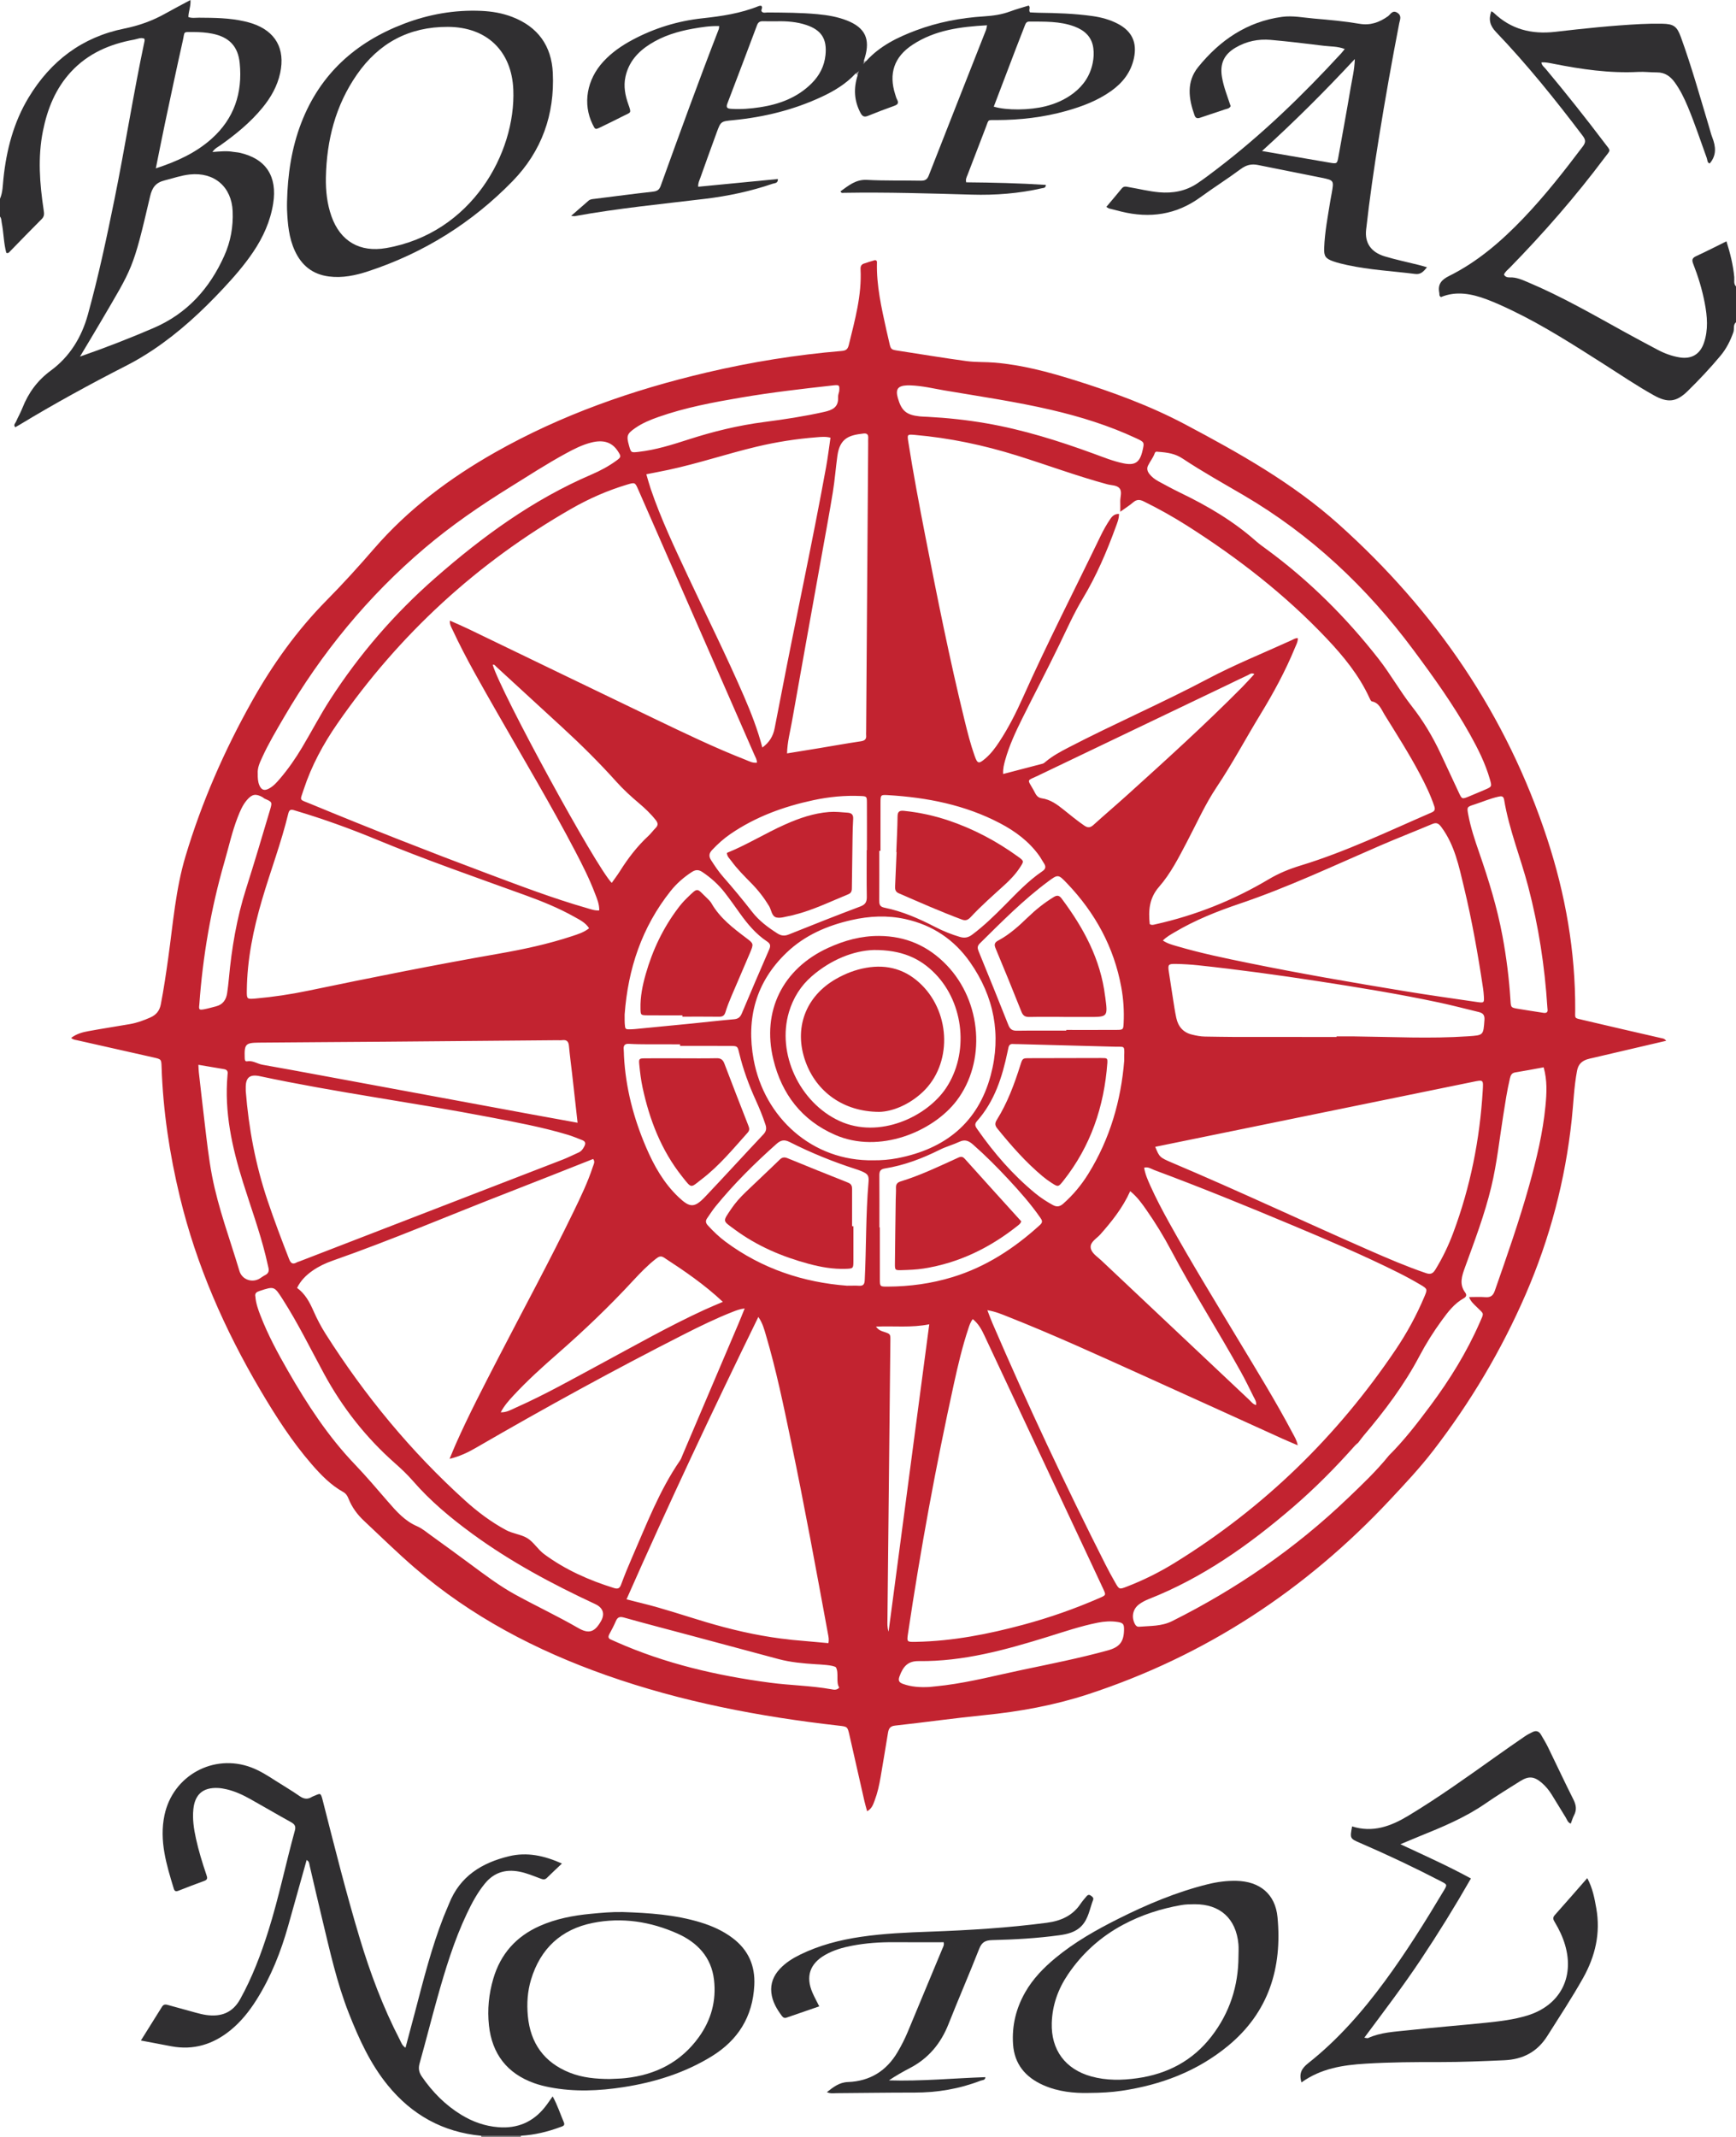 <?xml version="1.0" encoding="utf-8"?>
<!-- Generator: Adobe Illustrator 17.0.0, SVG Export Plug-In . SVG Version: 6.00 Build 0)  -->
<!DOCTYPE svg PUBLIC "-//W3C//DTD SVG 1.1//EN" "http://www.w3.org/Graphics/SVG/1.1/DTD/svg11.dtd">
<svg version="1.1" id="Layer_1" xmlns="http://www.w3.org/2000/svg" xmlns:xlink="http://www.w3.org/1999/xlink" x="0px" y="0px"
	 width="465.601px" height="573.134px" viewBox="0 0 465.601 573.134" enable-background="new 0 0 465.601 573.134"
	 xml:space="preserve">
<path fill="#302F31" d="M465.601,86.413c-0.851,0.721-0.392,1.792-0.704,2.676c-0.808,2.287-1.874,4.408-3.428,6.275
	c-2.765,3.323-5.73,6.466-8.811,9.49c-3.032,2.975-5.324,3.25-9.08,1.16c-4.611-2.567-8.977-5.538-13.428-8.368
	c-7.959-5.059-15.888-10.174-24.399-14.286c-2.3-1.111-4.627-2.189-7.016-3.083c-4.033-1.509-8.155-2.316-12.261-0.611
	c-0.573-0.327-0.376-0.765-0.448-1.122c-0.459-2.297,0.521-3.494,2.634-4.544c7.681-3.817,14.078-9.371,19.966-15.532
	c5.756-6.023,10.882-12.567,15.896-19.209c0.857-1.135,0.748-1.804-0.062-2.875c-7.295-9.633-14.857-19.046-23.212-27.781
	c-1.678-1.754-2.057-3.399-1.271-5.583c0.228,0.139,0.453,0.226,0.613,0.38c4.662,4.485,10.211,5.868,16.557,5.132
	c7.62-0.884,15.254-1.689,22.921-2.081c1.915-0.098,3.838-0.124,5.755-0.09c3.022,0.053,3.941,0.694,4.972,3.53
	c2.894,7.962,5.168,16.119,7.607,24.225c0.276,0.918,0.497,1.857,0.843,2.747c0.944,2.432,1.183,4.782-0.694,6.969
	c-0.68-0.164-0.599-0.917-0.794-1.457c-1.661-4.579-3.182-9.21-5.062-13.708c-0.957-2.291-2.038-4.514-3.496-6.539
	c-1.184-1.643-2.65-2.722-4.789-2.711c-1.677,0.009-3.362-0.215-5.032-0.129c-7.729,0.4-15.302-0.709-22.842-2.207
	c-1.014-0.201-2.024-0.42-3.116-0.361c0.062,0.827,0.708,1.24,1.14,1.758c5.433,6.507,10.709,13.14,15.82,19.902
	c1.724,2.281,1.689,1.632-0.071,3.98c-7.779,10.384-16.296,20.134-25.36,29.412c-0.549,0.562-1.222,1.033-1.58,1.856
	c0.319,0.645,0.951,0.787,1.564,0.763c1.748-0.069,3.267,0.623,4.817,1.275c9.008,3.787,17.454,8.664,25.988,13.371
	c2.938,1.621,5.9,3.199,8.865,4.77c1.846,0.978,3.797,1.694,5.863,2.034c3.191,0.525,5.487-0.823,6.532-3.893
	c1.199-3.519,0.9-7.099,0.221-10.664c-0.689-3.619-1.762-7.134-3.106-10.559c-0.401-1.023-0.264-1.547,0.78-2.028
	c2.678-1.233,5.302-2.585,8.148-3.987c1.009,3.22,1.792,6.351,2.094,9.603c0.078,0.84-0.239,1.771,0.468,2.498
	C465.601,80.013,465.601,83.213,465.601,86.413z"/>
<path fill="#878788" d="M129.12,573.134c-0.014-0.136-0.036-0.271-0.068-0.405c0.696-0.833,1.692-0.89,2.615-0.808
	c2.694,0.241,5.523-0.825,8.076,0.8c-0.049,0.133-0.07,0.271-0.063,0.412C136.16,573.134,132.64,573.134,129.12,573.134z"/>
<path fill="#302F31" d="M139.743,572.722c-3.564,0.003-7.127,0.005-10.691,0.008c-10.254-0.969-18.561-5.586-25.034-13.518
	c-4.705-5.766-7.748-12.458-10.454-19.323c-3.237-8.209-5.107-16.802-7.166-25.341c-1.142-4.737-2.229-9.487-3.34-14.232
	c-0.124-0.529-0.083-1.135-0.815-1.533c-1.668,5.946-3.312,11.842-4.975,17.733c-1.963,6.954-4.609,13.619-8.473,19.757
	c-1.927,3.061-4.165,5.869-6.989,8.167c-4.655,3.786-9.897,5.417-15.88,4.292c-2.586-0.486-5.17-0.982-8.137-1.545
	c1.99-3.177,3.843-6.116,5.672-9.07c0.525-0.848,1.226-0.551,1.906-0.366c2.389,0.65,4.77,1.331,7.161,1.974
	c0.925,0.248,1.86,0.491,2.806,0.623c3.933,0.547,7.049-0.579,9.082-4.248c3.233-5.834,5.575-12.026,7.571-18.357
	c2.788-8.845,4.637-17.941,7.1-26.873c0.324-1.174-0.087-1.711-1.069-2.253c-3.638-2.009-7.22-4.119-10.845-6.151
	c-2.025-1.135-4.13-2.114-6.406-2.646c-0.773-0.181-1.57-0.319-2.362-0.352c-3.965-0.166-6.139,1.721-6.544,5.687
	c-0.271,2.656,0.122,5.264,0.687,7.852c0.717,3.283,1.706,6.489,2.783,9.667c0.257,0.759,0.476,1.341-0.512,1.703
	c-2.325,0.853-4.644,1.723-6.944,2.639c-0.675,0.269-1.05,0.163-1.26-0.527c-1.959-6.437-3.949-12.862-2.498-19.741
	c2.235-10.59,13.139-16.602,23.26-12.793c2.337,0.879,4.423,2.216,6.509,3.558c2.151,1.385,4.374,2.664,6.467,4.13
	c1.133,0.793,2.131,0.952,3.285,0.228c0.134-0.084,0.287-0.142,0.435-0.202c1.881-0.757,1.911-1.112,2.493,1.171
	c3.137,12.306,6.221,24.629,9.877,36.796c2.833,9.428,6.272,18.623,10.807,27.38c0.354,0.684,0.566,1.488,1.507,2.113
	c0.879-3.301,1.736-6.483,2.573-9.67c2.251-8.576,4.406-17.181,7.649-25.458c0.466-1.19,1.004-2.351,1.476-3.538
	c2.906-7.317,8.74-10.92,16.038-12.685c4.886-1.181,9.462-0.167,14.221,1.949c-1.448,1.378-2.77,2.605-4.053,3.871
	c-0.576,0.568-1.117,0.377-1.749,0.144c-1.87-0.691-3.697-1.481-5.685-1.853c-3.72-0.696-6.782,0.271-9.197,3.231
	c-1.988,2.437-3.457,5.177-4.796,8c-3.474,7.322-5.812,15.044-7.99,22.817c-1.616,5.768-3.075,11.581-4.698,17.347
	c-0.385,1.368-0.204,2.418,0.589,3.571c2.85,4.143,6.299,7.647,10.604,10.27c3.045,1.856,6.319,3.023,9.909,3.307
	c5.1,0.405,9.247-1.345,12.448-5.319c0.699-0.868,1.309-1.808,2.128-2.947c1.277,2.305,2.036,4.699,3.013,6.988
	c0.388,0.909-0.422,1.043-1.001,1.259C146.847,571.679,143.361,572.501,139.743,572.722z"/>
<path fill="#302F31" d="M349.061,558.42c-0.728-2.388,0.034-3.749,1.784-5.132c7.96-6.291,14.585-13.87,20.581-22.017
	c5.741-7.799,10.86-16.005,15.823-24.311c0.928-1.553,0.915-1.593-0.723-2.441c-7.098-3.673-14.312-7.103-21.651-10.27
	c-2.844-1.227-2.844-1.229-2.238-4.481c5.511,1.762,10.363-0.016,15.03-2.828c8.089-4.874,15.758-10.368,23.445-15.837
	c2.606-1.854,5.231-3.68,7.868-5.489c0.654-0.449,1.373-0.812,2.088-1.161c0.95-0.464,1.708-0.187,2.228,0.719
	c0.637,1.108,1.316,2.197,1.876,3.343c2.279,4.666,4.468,9.378,6.805,14.014c0.744,1.476,0.964,2.793,0.176,4.277
	c-0.368,0.693-0.579,1.469-0.866,2.218c-0.833-0.299-0.998-1.069-1.365-1.658c-1.266-2.036-2.489-4.098-3.758-6.132
	c-0.722-1.157-1.582-2.214-2.619-3.109c-2.07-1.787-3.534-1.931-5.847-0.478c-3.113,1.956-6.251,3.882-9.273,5.973
	c-5.506,3.81-11.625,6.342-17.778,8.827c-1.547,0.624-3.08,1.281-5.053,2.103c6.535,3.048,12.739,5.821,18.912,9.185
	c-4.27,7.473-8.749,14.714-13.476,21.803c-4.732,7.096-9.902,13.882-15.112,20.89c0.553,0.065,0.82,0.184,0.995,0.104
	c3.424-1.567,7.139-1.693,10.775-2.091c6.991-0.766,14.006-1.317,21.003-2.037c3.654-0.376,7.311-0.819,10.847-1.889
	c8.775-2.654,12.797-10.13,10.22-18.939c-0.633-2.163-1.594-4.18-2.752-6.102c-0.398-0.661-0.662-1.19-0.02-1.909
	c2.872-3.213,5.695-6.47,8.72-9.921c1.443,2.677,1.948,5.394,2.428,8.117c1.177,6.678-0.287,12.864-3.559,18.688
	c-2.977,5.299-6.327,10.368-9.568,15.506c-2.71,4.296-6.545,6.304-11.572,6.525c-5.754,0.252-11.504,0.503-17.264,0.49
	c-6.638-0.015-13.273,0.021-19.906,0.427C360.221,553.768,354.35,554.641,349.061,558.42z"/>
<path fill="#302F31" d="M253.093,520.833c-4.427,0-8.886,0.023-13.345-0.007c-3.768-0.025-7.508,0.23-11.212,0.936
	c-2.522,0.481-4.979,1.185-7.224,2.467c-4.12,2.353-5.281,5.811-3.4,10.136c0.508,1.169,1.129,2.289,1.813,3.663
	c-2.955,1.018-5.87,2.02-8.783,3.027c-0.54,0.187-0.91-0.023-1.23-0.448c-1.41-1.875-2.571-3.87-2.832-6.254
	c-0.269-2.463,0.594-4.556,2.251-6.344c1.545-1.667,3.436-2.855,5.458-3.846c5.145-2.521,10.617-3.934,16.257-4.77
	c6.18-0.916,12.409-1.173,18.642-1.399c10.468-0.38,20.915-1.014,31.309-2.387c3.746-0.495,6.907-1.883,9.058-5.143
	c0.438-0.664,0.991-1.253,1.491-1.877c0.333-0.415,0.694-0.623,1.212-0.257c0.41,0.289,0.833,0.594,0.62,1.147
	c-0.91,2.369-1.236,5.016-3.066,6.955c-1.625,1.722-3.805,2.226-6.063,2.536c-5.949,0.816-11.938,1.144-17.928,1.293
	c-1.863,0.047-2.799,0.556-3.499,2.342c-2.652,6.766-5.56,13.43-8.232,20.189c-2.057,5.204-5.373,9.197-10.357,11.788
	c-1.901,0.988-3.766,2.044-5.617,3.296c8.647,0.271,17.242-0.571,25.861-0.861c-0.036,0.887-0.777,0.753-1.237,0.931
	c-5.73,2.218-11.672,3.219-17.818,3.208c-6.957-0.012-13.914,0.106-20.871,0.148c-0.778,0.005-1.58,0.174-2.58-0.264
	c1.77-1.376,3.314-2.628,5.649-2.714c5.882-0.216,10.329-2.961,13.323-8.049c1.015-1.725,1.924-3.501,2.694-5.347
	c3.104-7.445,6.208-14.891,9.304-22.34C252.95,522.086,253.273,521.599,253.093,520.833z"/>
<path fill="#B0AFB0" d="M232.333,16.344c-0.774,1.301-1.548,2.602-2.322,3.903c-0.181-0.177-0.363-0.353-0.544-0.53
	c0.739-1.127,1.478-2.254,2.217-3.38C231.901,16.339,232.117,16.342,232.333,16.344z"/>
<path fill="#302F31" d="M59.163,38.923c4.12-2.931,8.017-6.111,11.238-10.043c2.256-2.755,3.988-5.784,4.745-9.311
	c1.398-6.509-1.249-11.201-7.527-13.286c-0.681-0.226-1.38-0.404-2.08-0.564c-4.008-0.917-8.087-0.948-12.169-0.973
	c-0.934-0.006-1.893,0.19-2.851-0.174c0.027-1.489,0.686-2.88,0.565-4.571c-2.391,1.285-4.587,2.42-6.739,3.634
	C40.9,5.577,37.232,6.879,33.364,7.658C22.023,9.942,13.609,16.343,7.689,26.126c-4.048,6.689-5.965,14.082-6.772,21.802
	C0.729,49.735,0.746,51.581,0,53.293c0,1.6,0,3.2,0,4.8c0.408,0.455,0.346,1.044,0.453,1.585c0.537,2.712,0.526,5.517,1.24,8.13
	c0.394,0.134,0.59,0.015,0.762-0.161c2.907-2.975,5.789-5.976,8.737-8.91c0.756-0.753,0.657-1.485,0.52-2.395
	c-1.062-7.065-1.62-14.135-0.192-21.234c1.188-5.909,3.364-11.337,7.501-15.825c4.586-4.975,10.466-7.486,16.99-8.663
	c0.879-0.159,1.804-0.676,2.736-0.215c0.013,0.252,0.056,0.418,0.024,0.568c-2.983,14.072-5.194,28.292-8.053,42.387
	c-2.112,10.413-4.323,20.805-7.164,31.054c-1.684,6.075-4.876,11.24-9.884,14.928c-3.65,2.688-6.046,5.985-7.661,10.064
	c-0.499,1.26-1.177,2.449-1.723,3.692c-0.19,0.433-0.775,0.866-0.186,1.462c0.363-0.206,0.716-0.393,1.057-0.599
	c9.438-5.722,19.117-11.008,28.944-16.027c2.424-1.238,4.749-2.641,7.01-4.155c6.957-4.655,13.043-10.304,18.739-16.398
	c2.897-3.099,5.684-6.292,8.061-9.82c2.666-3.958,4.594-8.215,5.354-12.968c1.172-7.325-1.966-12.09-9.044-13.642
	c-0.545-0.119-1.112-0.13-1.662-0.228c-1.786-0.316-3.586-0.107-5.578,0.034C57.627,39.762,58.466,39.419,59.163,38.923z
	 M62.4,56.66c0.173,4.145-0.548,8.132-2.237,11.907c-3.932,8.787-9.966,15.518-18.971,19.391c-6.303,2.711-12.68,5.21-19.74,7.664
	c2-3.349,3.742-6.215,5.435-9.109c8.753-14.953,8.744-14.012,13.364-33.84c0.557-2.389,1.505-3.701,3.915-4.301
	c2.242-0.558,4.423-1.342,6.744-1.585C57.474,46.098,62.126,50.093,62.4,56.66z M56.723,37.237
	c-4.235,3.773-9.263,6.055-14.931,7.913c0.877-4.329,1.652-8.304,2.492-12.266c1.557-7.345,3.108-14.691,4.754-22.016
	c0.572-2.545-0.075-2.284,2.909-2.276c1.679,0.005,3.346,0.107,5.007,0.441c4.484,0.901,6.893,3.361,7.339,7.919
	C65.073,24.922,62.807,31.817,56.723,37.237z"/>
<path fill="#302F31" d="M380.457,71.037c-3.02-0.757-6.078-1.388-9.055-2.284c-3.697-1.114-5.399-3.614-5.004-7.153
	c0.92-8.259,2.112-16.482,3.435-24.686c1.653-10.252,3.464-20.476,5.444-30.67c0.181-0.93,0.755-2.001-0.478-2.802
	c-1.35-0.877-1.864,0.449-2.59,0.957c-2.318,1.622-4.674,2.477-7.623,1.976c-4.012-0.681-8.083-1.048-12.142-1.394
	c-2.861-0.244-5.735-0.847-8.606-0.456c-9.379,1.279-16.64,6.258-22.464,13.436c-3.236,3.988-2.59,8.507-0.984,12.988
	c0.285,0.797,0.791,0.861,1.506,0.616c2.19-0.752,4.391-1.471,6.587-2.207c0.581-0.195,1.262-0.223,1.58-0.896
	c-0.844-2.588-1.88-5.107-2.331-7.804c-0.593-3.543,0.525-6.038,3.627-7.869c2.916-1.722,6.118-2.388,9.448-2.092
	c4.774,0.424,9.537,0.997,14.294,1.586c1.785,0.221,3.635,0.116,5.561,0.86c-0.38,0.467-0.652,0.838-0.962,1.175
	c-10.306,11.197-21.199,21.766-33.323,31.009c-1.715,1.308-3.432,2.62-5.219,3.825c-3.109,2.097-6.581,2.736-10.288,2.408
	c-2.717-0.24-5.353-0.913-8.029-1.364c-0.715-0.121-1.383-0.387-1.967,0.326c-1.358,1.655-2.746,3.286-4.154,4.964
	c0.371,0.211,0.565,0.379,0.787,0.438c1.079,0.289,2.165,0.554,3.25,0.82c7.634,1.87,14.723,0.863,21.188-3.844
	c3.553-2.587,7.28-4.937,10.807-7.556c1.476-1.096,2.879-1.457,4.639-1.094c5.709,1.178,11.44,2.256,17.149,3.434
	c3.244,0.669,3.234,0.723,2.628,4.136c-0.112,0.629-0.246,1.254-0.347,1.885c-0.683,4.259-1.517,8.5-1.674,12.825
	c-0.079,2.161,0.351,2.814,2.416,3.544c1.2,0.424,2.452,0.717,3.698,0.99c6.028,1.322,12.189,1.629,18.289,2.402
	c1.458,0.185,2.206-0.58,3.171-1.804C381.831,71.417,381.148,71.211,380.457,71.037z M362.261,23.475
	c-1.033,6.143-2.169,12.269-3.265,18.401c-0.369,2.066-0.38,2.084-2.457,1.729c-5.819-0.994-11.636-2-18.065-3.107
	c8.752-7.94,16.791-15.964,24.897-24.672C363.261,18.836,362.653,21.145,362.261,23.475z"/>
<path fill="#302F31" d="M148.266,19.551c-0.341-7.259-3.98-12.317-10.798-14.979c-2.704-1.056-5.538-1.531-8.43-1.656
	c-7.129-0.306-14.02,0.909-20.666,3.44c-12.973,4.94-22.521,13.491-27.582,26.623c-2.615,6.786-3.638,13.888-3.809,21.13
	c0,0.72-0.027,1.441,0.005,2.159c0.167,3.764,0.482,7.5,2.094,10.992c1.811,3.925,4.752,6.311,9.117,6.876
	c3.67,0.476,7.183-0.277,10.603-1.405c14.847-4.896,27.772-12.968,38.667-24.146C145.287,40.561,148.792,30.73,148.266,19.551z
	 M103.575,66.522c-7.044,1.224-12.294-1.792-14.676-8.522c-1.187-3.353-1.555-6.846-1.498-10.394
	c0.207-9.966,2.557-19.296,8.307-27.588c5.897-8.504,14.005-12.848,24.399-12.813c10.436,0.035,17.152,6.453,17.566,16.878
	C138.341,40.943,126.556,62.531,103.575,66.522z"/>
<path fill="#302F31" d="M227.21,5.519c-2.543-1.009-5.216-1.46-7.935-1.714c-4.465-0.417-8.94-0.425-13.417-0.46
	c-0.526-0.004-1.157,0.241-1.562-0.252c-0.359-0.437,0.466-1.051-0.145-1.559c-0.21,0.028-0.457,0.012-0.664,0.096
	c-4.856,1.968-9.943,2.718-15.129,3.28c-6.55,0.709-12.818,2.626-18.67,5.745c-2.91,1.551-5.603,3.397-7.851,5.838
	c-4.482,4.866-5.594,11.346-2.898,16.854c0.702,1.434,0.711,1.453,2.099,0.784c2.086-1.006,4.17-2.017,6.23-3.074
	c1.915-0.983,2.14-0.607,1.288-2.987c-0.87-2.429-1.375-4.906-0.798-7.519c0.87-3.937,3.307-6.656,6.604-8.733
	c3.504-2.207,7.383-3.397,11.422-4.116c2.325-0.414,4.661-0.779,7.104-0.713c-0.052,0.393-0.038,0.639-0.119,0.848
	c-5.4,13.921-10.496,27.956-15.566,41.999c-0.389,1.078-0.954,1.429-2.058,1.553c-5.239,0.588-10.465,1.284-15.697,1.936
	c-0.558,0.069-1.135,0.089-1.581,0.474c-1.499,1.293-2.984,2.602-4.682,4.085c0.563,0.044,0.786,0.109,0.99,0.071
	c11.563-2.103,23.255-3.231,34.911-4.636c6.203-0.747,12.286-2.039,18.199-4.068c0.5-0.172,1.383-0.06,1.354-1.247
	c-7.129,0.692-14.23,1.381-21.378,2.074c-0.059-1.017,0.312-1.663,0.547-2.326c1.442-4.063,2.908-8.118,4.389-12.167
	c1.128-3.085,1.146-3.043,4.511-3.37c8.251-0.804,16.204-2.761,23.736-6.285c3.351-1.568,6.484-3.464,9.023-6.216
	c1.304-0.756,2.189-1.787,2.217-3.38c0.093-0.306,0.188-0.611,0.279-0.918C233.447,10.453,232.013,7.426,227.21,5.519z
	 M221.4,14.755c-0.307,2.994-1.608,5.488-3.706,7.587c-3.836,3.839-8.643,5.622-13.879,6.421c-2.527,0.386-5.076,0.589-7.642,0.427
	c-0.945-0.06-1.557-0.208-1.097-1.409c2.681-7.004,5.335-14.017,7.968-21.039c0.308-0.82,0.806-1.077,1.627-1.047
	c1.197,0.044,2.396,0.011,3.894,0.011c2.428-0.046,5.13,0.126,7.739,1.011C220.344,8.089,221.838,10.486,221.4,14.755z"/>
<path fill="#302F31" d="M299.833,6.392c-2.145-1.129-4.46-1.749-6.846-2.085c-4.76-0.67-9.555-0.82-14.355-0.883
	c-0.846-0.011-1.692-0.073-2.383-0.104c-0.478-0.681,0.238-1.266-0.352-1.83c-1.617,0.507-3.311,0.963-4.948,1.571
	c-2.273,0.844-4.597,1.174-7.016,1.328c-6.245,0.395-12.363,1.554-18.247,3.755c-4.981,1.864-9.695,4.175-13.352,8.2
	c-1.108,1.102-2.031,2.315-2.322,3.903c-1.109,3.432-0.946,6.746,0.754,9.987c0.513,0.978,1.009,1.255,2.054,0.826
	c2.29-0.939,4.609-1.814,6.941-2.645c0.92-0.328,1.401-0.695,0.842-1.709c-0.229-0.414-0.344-0.894-0.491-1.35
	c-1.811-5.583-0.32-10.077,4.599-13.328c6.029-3.986,12.896-4.851,20.028-5.248c-0.128,0.555-0.169,0.954-0.311,1.314
	c-5.12,13.008-10.262,26.008-15.355,39.027c-0.43,1.099-1.072,1.357-2.156,1.336c-4.798-0.093-9.605,0.037-14.393-0.216
	c-3.045-0.161-4.963,1.559-7.106,3.077c0.278,0.577,0.646,0.393,0.922,0.388c11.44-0.191,22.872,0.16,34.305,0.492
	c6.328,0.184,12.624-0.306,18.82-1.717c0.422-0.096,0.993-0.013,1.033-0.897c-7.132-0.461-14.266-0.632-21.364-0.689
	c-0.216-0.857,0.141-1.418,0.365-2.003c1.628-4.252,3.249-8.507,4.898-12.751c0.856-2.203,0.358-1.935,2.885-1.941
	c6.349-0.015,12.605-0.734,18.723-2.457c4.248-1.196,8.355-2.743,11.991-5.327c3.106-2.207,5.33-5.035,6.135-8.844
	C305.009,11.407,303.603,8.376,299.833,6.392z M293.063,16.915c-0.687,3.36-2.464,6.014-5.163,8.079
	c-2.25,1.722-4.784,2.83-7.528,3.514c-4.248,1.06-10.34,1.14-13.839,0.093c1.956-5.138,3.905-10.269,5.865-15.396
	c0.797-2.084,1.614-4.161,2.424-6.24c0.23-0.591,0.402-1.191,1.257-1.185c4.066,0.03,8.151-0.133,12.058,1.316
	c2.726,1.011,4.679,2.751,5.091,5.773C293.412,14.209,293.338,15.57,293.063,16.915z"/>
<path fill="#302F31" d="M342.63,514.1c-0.593-6.214-4.789-9.605-11.05-9.731c-2.573-0.052-5.095,0.28-7.594,0.896
	c-8.425,2.077-16.357,5.427-24.085,9.301c-5.94,2.977-11.705,6.244-16.846,10.505c-3.158,2.618-5.993,5.529-8.055,9.116
	c-2.498,4.345-3.635,9.032-3.295,14.024c0.364,5.335,3.354,8.839,8.102,10.944c4.029,1.786,8.314,2.19,12.158,2.092
	c3.311-0.016,6.1-0.171,8.875-0.584c10.557-1.573,20.265-5.222,28.556-12.07C340.263,539.618,343.929,527.715,342.63,514.1z
	 M332.162,524.666c-0.032,7.914-2.357,15.085-7.208,21.379c-5.048,6.548-11.805,10.099-19.913,11.248
	c-4.152,0.588-8.284,0.652-12.366-0.476c-6.971-1.927-10.808-7.139-10.588-14.333c0.146-4.771,1.682-9.078,4.334-13.005
	c3.831-5.672,8.777-10.123,14.812-13.351c4.904-2.622,10.135-4.304,15.599-5.259c1.173-0.205,2.389-0.224,3.585-0.228
	c6.826-0.028,11.091,3.846,11.731,10.672C332.251,522.421,332.162,523.548,332.162,524.666z"/>
<path fill="#302F31" d="M196.456,519.688c-2.588-1.947-5.495-3.238-8.573-4.177c-6.796-2.075-13.805-2.539-20.843-2.775
	c-2.888-0.061-5.761,0.203-8.622,0.478c-4.705,0.452-9.332,1.33-13.692,3.272c-6.286,2.8-10.45,7.456-12.409,14.081
	c-1.219,4.121-1.635,8.338-1.177,12.575c0.823,7.613,4.839,12.872,12.119,15.478c1.347,0.482,2.755,0.833,4.162,1.106
	c6.599,1.277,13.213,0.988,19.804-0.036c8.363-1.299,16.339-3.778,23.603-8.23c7.115-4.361,11.055-10.646,11.481-19.075
	C202.577,527.095,200.685,522.87,196.456,519.688z M187.43,546.283c-4.837,6.702-11.561,10.102-19.659,10.988
	c-1.427,0.156-2.871,0.163-4.307,0.238c-3.62-0.018-7.196-0.33-10.594-1.671c-6.927-2.735-10.63-7.928-11.304-15.267
	c-0.301-3.272-0.099-6.546,0.864-9.732c2.522-8.341,8.117-13.494,16.571-15.186c7.808-1.562,15.467-0.372,22.706,2.86
	c5.326,2.378,9.078,6.315,9.788,12.374C192.154,536.5,190.747,541.687,187.43,546.283z"/>
<g>
	<path fill="#C22330" d="M285.235,316.589c7.267-9.203,10.899-19.774,11.762-31.589c0.036-1.232,0.032-1.276-1.695-1.277
		c-6.396-0.003-12.792,0.017-19.188,0.04c-1.847,0.007-1.867,0.02-2.441,1.835c-1.617,5.115-3.466,10.133-6.325,14.706
		c-0.567,0.907-0.515,1.516,0.14,2.324c3.733,4.602,7.624,9.049,12.191,12.856c0.735,0.613,1.515,1.18,2.318,1.7
		C283.803,318.352,283.841,318.355,285.235,316.589z"/>
	<path fill="#C22330" d="M256.542,295.199c7.949-10.415,6.826-26.505-2.615-36.361c-4.954-5.172-10.99-7.821-18.16-7.856
		c-4.815-0.027-9.335,1.22-13.662,3.205c-12.176,5.586-17.85,16.954-14.683,29.952c2.263,9.287,7.627,16.284,16.54,20.185
		C235.848,309.526,250.24,303.455,256.542,295.199z M225.172,300.612c-10.711-4.922-16.903-18.102-13.562-29.242
		c1.132-3.774,3.147-7.003,6.107-9.573c5.194-4.508,11.262-6.866,16.635-7.045c7.443-0.037,12.402,2.171,16.501,6.403
		c7.782,8.035,9.008,21.381,2.915,30.569C248.62,299.487,235.823,305.507,225.172,300.612z"/>
	<path fill="#C22330" d="M276.122,272.711c3.034-0.061,6.07-0.021,9.106-0.021c0,0.007,0,0.014,0,0.02c2.237,0,4.473-0.001,6.71,0
		c5.203,0.003,5.203,0.004,4.494-5.326c-0.01-0.079-0.032-0.157-0.042-0.236c-1.205-9.908-5.767-18.316-11.629-26.158
		c-0.677-0.906-1.232-0.999-2.166-0.427c-2.535,1.553-4.831,3.397-6.962,5.457c-2.417,2.337-4.904,4.593-7.893,6.186
		c-0.969,0.517-1.168,1.034-0.735,2.072c2.368,5.669,4.695,11.356,6.961,17.066C274.401,272.443,275.025,272.733,276.122,272.711z"
		/>
	<path fill="#C22330" d="M445.581,278.391c-7.007-1.618-14.02-3.206-21.016-4.87c-2.419-0.576-2.099-0.274-2.088-2.641
		c0.07-15.739-2.624-31.04-7.512-45.95c-10.899-33.245-29.957-61.081-55.949-84.363c-12.343-11.056-26.63-19.059-41.108-26.741
		c-9.543-5.064-19.708-8.767-30.024-11.982c-6.874-2.142-13.829-3.983-21.037-4.6c-2.545-0.218-5.13-0.076-7.654-0.417
		c-6.097-0.825-12.167-1.842-18.249-2.773c-2.027-0.31-2.024-0.299-2.498-2.454c-0.223-1.014-0.479-2.022-0.701-3.036
		c-1.319-6.013-2.715-12.016-2.541-18.238c0.006-0.209-0.008-0.482-0.5-0.58c-0.445,0.133-1.052,0.308-1.655,0.495
		c-0.381,0.118-0.751,0.278-1.137,0.378c-0.817,0.212-1.154,0.681-1.109,1.558c0.363,6.982-1.516,13.615-3.141,20.295
		c-0.277,1.139-0.729,1.542-1.887,1.639c-12.205,1.023-24.269,2.969-36.19,5.766c-19.861,4.66-38.971,11.338-56.783,21.426
		c-12.196,6.907-23.29,15.217-32.51,25.866c-4.086,4.719-8.276,9.345-12.661,13.784c-7.985,8.083-14.509,17.208-20.059,27.105
		c-7.42,13.232-13.464,27.033-17.817,41.563c-2.652,8.853-3.345,18.053-4.618,27.147c-0.587,4.195-1.194,8.384-2.003,12.545
		c-0.337,1.734-1.229,2.833-2.824,3.539c-1.765,0.781-3.56,1.437-5.457,1.768c-3.699,0.645-7.413,1.204-11.105,1.885
		c-1.592,0.293-3.19,0.696-4.668,1.824c0.561,0.477,1.04,0.498,1.493,0.6c6.86,1.541,13.72,3.083,20.578,4.633
		c2.115,0.478,2.116,0.489,2.186,2.57c0.395,11.789,2.143,23.38,4.91,34.84c4.449,18.426,11.995,35.547,21.588,51.821
		c4.106,6.966,8.467,13.762,13.782,19.89c2.47,2.847,5.092,5.55,8.428,7.408c0.779,0.434,1.139,1.062,1.439,1.812
		c0.907,2.268,2.314,4.204,4.081,5.862c4.492,4.214,8.893,8.534,13.548,12.56c15.206,13.153,32.704,22.286,51.569,28.934
		c20.159,7.103,41.006,11.077,62.186,13.485c2.406,0.273,2.428,0.22,2.955,2.531c1.35,5.921,2.68,11.846,4.03,17.767
		c0.199,0.873,0.463,1.73,0.717,2.666c1.309-0.739,1.623-1.855,2.011-2.877c0.767-2.023,1.231-4.136,1.597-6.264
		c0.677-3.938,1.318-7.881,1.972-11.823c0.18-1.088,0.479-1.847,1.881-2.002c8.023-0.884,16.021-2.015,24.052-2.819
		c9.422-0.944,18.692-2.629,27.681-5.569c31.526-10.311,58.374-27.96,80.998-52.117c3.99-4.26,8.005-8.537,11.566-13.148
		c10.009-12.961,18.339-26.953,24.864-41.998c6.504-14.997,10.618-30.616,12.353-46.873c0.466-4.368,0.6-8.769,1.428-13.106
		c0.315-1.648,1.196-2.523,2.646-3.021c0.527-0.181,1.081-0.284,1.626-0.411c6.453-1.508,12.906-3.015,19.642-4.588
		C446.356,278.46,445.946,278.475,445.581,278.391z M307.892,124.882c0.548-1.148,1.397-2.131,1.819-3.363
		c0.193-0.564,0.801-0.373,0.768-0.372c2.695,0.184,4.697,0.491,6.724,1.838c5.253,3.488,10.778,6.568,16.228,9.755
		c18.149,10.614,33.117,24.705,45.625,41.522c5.442,7.317,10.748,14.717,15.204,22.69c2.147,3.842,4.114,7.768,5.333,12.022
		c0.566,1.974,0.55,1.986-1.351,2.807c-1.393,0.602-2.79,1.195-4.195,1.771c-1.946,0.798-1.948,0.789-2.804-1.048
		c-1.62-3.475-3.238-6.952-4.866-10.423c-2.112-4.502-4.64-8.757-7.712-12.671c-3.211-4.091-5.736-8.654-8.945-12.754
		c-8.676-11.085-18.552-20.923-29.9-29.269c-1.03-0.758-2.083-1.496-3.038-2.342c-6.04-5.348-12.915-9.375-20.141-12.867
		c-2.013-0.973-3.98-2.041-5.946-3.107c-0.915-0.496-1.751-1.124-2.408-1.951C307.753,126.449,307.51,125.682,307.892,124.882z
		 M393.719,277.894c-10.154,0.692-20.306,0.142-30.459,0.031c-1.599-0.018-3.199-0.002-4.798-0.002c0,0.051,0,0.103,0,0.154
		c-9.037,0-18.074,0.008-27.11-0.005c-2.718-0.004-5.437-0.075-8.155-0.105c-1.21-0.013-2.382-0.253-3.548-0.54
		c-2.362-0.58-3.671-2.188-4.165-4.47c-0.388-1.794-0.641-3.618-0.93-5.432c-0.365-2.287-0.706-4.578-1.058-6.868
		c-0.309-2.005-0.177-2.216,1.923-2.171c1.997,0.043,3.998,0.163,5.984,0.375c10.807,1.153,21.573,2.632,32.312,4.288
		c10.816,1.668,21.62,3.42,32.326,5.706c3.513,0.75,6.99,1.671,10.484,2.511c1.116,0.268,1.71,0.721,1.61,2.119
		C397.834,277.65,397.912,277.608,393.719,277.894z M397.672,292.492c-0.785,13.085-3.319,25.806-7.908,38.098
		c-1.287,3.449-2.874,6.756-4.811,9.9c-0.659,1.069-1.302,1.319-2.528,0.902c-5.15-1.753-10.139-3.896-15.112-6.076
		c-17.63-7.73-35.049-15.934-52.78-23.44c-3.583-1.517-3.554-1.585-4.7-4.341c4.598-0.94,8.971-1.833,13.343-2.727
		c23.941-4.894,47.882-9.786,71.821-14.687C397.907,289.524,397.852,289.498,397.672,292.492z M396.17,268.706
		c-6.483-0.945-12.972-1.856-19.437-2.918c-13.953-2.293-27.887-4.696-41.745-7.521c-6.497-1.324-12.991-2.667-19.358-4.544
		c-1.218-0.359-2.473-0.665-3.747-1.513c1.028-1.025,2.085-1.583,3.105-2.19c5.525-3.289,11.472-5.652,17.529-7.698
		c12.897-4.357,25.179-10.172,37.643-15.564c4.619-1.998,9.314-3.818,13.95-5.78c1.184-0.501,1.743-0.168,2.491,0.844
		c3.541,4.788,4.683,10.45,6.027,16.033c2.17,9.016,3.786,18.141,5.154,27.31c0.094,0.632,0.145,1.272,0.187,1.91
		C398.09,268.899,398.047,268.98,396.17,268.706z M318.444,141.01c13.62,8.656,26.293,18.493,37.404,30.246
		c4.517,4.778,8.668,9.846,11.44,15.895c0.161,0.352,0.391,0.885,0.667,0.94c1.969,0.388,2.501,2.128,3.356,3.509
		c3.283,5.3,6.642,10.558,9.56,16.076c1.458,2.757,2.816,5.556,3.811,8.526c0.296,0.885,0.097,1.317-0.719,1.67
		c-11.583,5.016-22.976,10.517-35.083,14.211c-3.052,0.931-5.844,2.059-8.629,3.715c-9.458,5.622-19.615,9.674-30.391,12.072
		c-0.457,0.102-0.924,0.296-1.494-0.058c-0.394-3.594-0.155-6.967,2.495-10c3.114-3.565,5.255-7.817,7.453-11.995
		c2.605-4.952,4.889-10.102,7.999-14.75c4.227-6.316,7.784-13.016,11.731-19.489c3.501-5.741,6.71-11.631,9.264-17.861
		c0.326-0.796,0.784-1.564,0.785-2.58c-0.68-0.076-1.191,0.317-1.729,0.562c-7.489,3.416-15.158,6.496-22.42,10.341
		c-12.3,6.512-25.077,12.025-37.418,18.435c-2.127,1.105-4.243,2.242-6.093,3.8c-0.241,0.203-0.504,0.438-0.794,0.516
		c-3.456,0.919-6.919,1.811-10.593,2.766c-0.075-1.444,0.225-2.572,0.537-3.697c1.098-3.948,2.823-7.644,4.639-11.293
		c3.276-6.583,6.699-13.093,9.904-19.709c2.012-4.153,3.871-8.348,6.266-12.334c3.623-6.03,6.414-12.51,8.826-19.133
		c0.404-1.11,0.893-2.206,0.907-3.572c-1.111-0.027-1.751,0.491-2.324,1.33c-0.996,1.459-1.854,2.986-2.619,4.572
		c-6.944,14.397-14.257,28.614-20.785,43.213c-1.859,4.158-3.909,8.234-6.429,12.05c-1.061,1.608-2.208,3.148-3.682,4.403
		c-1.808,1.539-2.128,1.459-2.904-0.738c-1.093-3.092-1.894-6.27-2.674-9.452c-4.015-16.379-7.319-32.91-10.544-49.457
		c-1.635-8.392-3.228-16.792-4.553-25.239c-0.313-1.991-0.314-2.053,1.707-1.878c9.353,0.809,18.484,2.739,27.438,5.536
		c8.083,2.525,16.027,5.487,24.208,7.705c1.138,0.309,2.603,0.209,3.315,1.108c0.73,0.922,0.137,2.317,0.179,3.503
		c0.028,0.784,0.005,1.57,0.005,2.752c1.412-1.016,2.499-1.692,3.457-2.519c0.929-0.802,1.752-0.784,2.813-0.263
		C310.76,136.421,314.664,138.608,318.444,141.01z M255.477,342.471c-5.703,1.741-11.53,2.532-17.474,2.551
		c-1.981,0.006-2.013-0.032-2.021-1.973c-0.02-4.635-0.006-9.27-0.006-13.905c-0.038,0-0.077,0-0.115,0
		c0-4.635,0.019-9.27-0.014-13.905c-0.008-1.105,0.218-1.701,1.503-1.907c5.165-0.831,10.002-2.669,14.674-5.003
		c1.706-0.852,3.589-1.346,5.318-2.161c1.492-0.704,2.532-0.212,3.647,0.77c3.364,2.962,6.519,6.132,9.565,9.412
		c2.992,3.222,5.903,6.512,8.417,10.132c0.484,0.697,0.827,1.207-0.035,1.993C272.062,334.737,264.455,339.729,255.477,342.471z
		 M264.032,358.163c9.564,20.392,19.134,40.782,28.702,61.172c1.052,2.241,2.108,4.481,3.145,6.729
		c0.764,1.656,0.764,1.692-0.86,2.404c-6.668,2.922-13.524,5.324-20.55,7.217c-9.433,2.542-18.981,4.409-28.793,4.596
		c-2.487,0.047-2.487,0.046-2.139-2.29c3.344-22.438,7.439-44.738,12.298-66.897c1.095-4.991,2.263-9.967,3.88-14.823
		c0.275-0.826,0.517-1.68,1.189-2.54C262.482,355.022,263.285,356.569,264.032,358.163z M277.607,319.952
		c-5.959-4.912-10.973-10.684-15.388-16.995c-0.499-0.714-1.045-1.359-0.203-2.305c4.728-5.315,6.796-11.824,8.211-18.612
		c0.081-0.39,0.159-0.782,0.252-1.169c0.149-0.618,0.505-0.96,1.185-0.91c0.477,0.035,0.958,0.021,1.437,0.034
		c8.702,0.229,17.403,0.453,26.105,0.695c2.314,0.064,2.41-0.403,2.316,2.323c-0.014,0.399-0.002,0.798-0.002,1.427
		c-0.865,10.686-3.814,20.939-9.606,30.298c-1.86,3.005-4.088,5.702-6.751,8.043c-0.894,0.786-1.691,0.96-2.787,0.362
		C280.684,322.219,279.087,321.173,277.607,319.952z M262.477,255.116c-0.334-0.818-0.413-1.412,0.308-2.123
		c5.863-5.781,11.646-11.649,18.28-16.577c2.712-2.015,2.758-2.01,5.157,0.507c7.516,7.885,12.555,17.075,14.519,27.853
		c0.574,3.153,0.779,6.343,0.623,9.549c-0.087,1.799-0.11,1.844-1.971,1.854c-4.476,0.024-8.953,0.008-13.429,0.008
		c0,0.063,0,0.125,0,0.188c-4.397,0-8.794-0.039-13.19,0.025c-1.212,0.018-1.857-0.339-2.32-1.511
		C267.846,268.278,265.164,261.696,262.477,255.116z M295.101,331.034c3.079-3.488,5.984-7.086,8.026-11.613
		c1.919,1.587,3.115,3.282,4.299,4.976c2.431,3.476,4.652,7.09,6.636,10.835c5.88,11.096,12.645,21.681,18.739,32.652
		c1.202,2.164,2.289,4.393,3.384,6.615c0.339,0.687,0.849,1.356,0.698,2.281c-0.87-0.225-1.323-0.908-1.873-1.426
		c-13.222-12.445-26.434-24.899-39.64-37.361c-1.101-1.039-2.697-1.986-2.846-3.44C292.368,333.029,294.127,332.138,295.101,331.034
		z M302.417,213.113c-3.023,2.73-6.129,5.37-9.148,8.104c-0.859,0.778-1.532,0.816-2.484,0.16c-1.911-1.318-3.701-2.783-5.504-4.237
		c-1.753-1.413-3.578-2.746-5.872-3.065c-1.406-0.196-1.701-1.331-2.236-2.257c-1.745-3.02-1.788-2.377,1.147-3.782
		c16.99-8.134,33.981-16.267,50.971-24.402c1.8-0.862,3.584-1.756,5.399-2.583c0.468-0.213,0.909-0.722,1.733-0.29
		c-1.112,1.195-2.151,2.374-3.255,3.489C323.268,194.245,312.851,203.689,302.417,213.113z M243.292,103.342
		c0.399-0.015,0.799-0.002,0.841-0.002c3.328,0.121,6.205,0.853,9.114,1.347c9.603,1.63,19.249,3.023,28.746,5.238
		c7.796,1.818,15.407,4.187,22.678,7.577c2.285,1.065,2.286,1.062,1.75,3.377c-0.725,3.132-2.004,4.016-5.158,3.36
		c-2.742-0.571-5.341-1.633-7.965-2.592c-9.389-3.43-18.906-6.422-28.776-8.129c-5.197-0.899-10.441-1.463-15.711-1.741
		c-0.718-0.038-1.44-0.042-2.154-0.12c-3.586-0.388-4.873-1.484-5.862-4.956C240.13,104.365,240.817,103.438,243.292,103.342z
		 M235.83,228.161c0.107,0,0.214,0,0.32,0c0-4.314-0.013-8.628,0.006-12.942c0.009-2.03,0.042-2.11,1.913-2.001
		c10.538,0.617,20.742,2.608,30.188,7.571c4.074,2.14,7.704,4.848,10.428,8.628c0.465,0.646,0.826,1.366,1.269,2.029
		c0.578,0.866,0.602,1.516-0.384,2.185c-3.796,2.571-6.913,5.909-10.118,9.142c-2.757,2.781-5.551,5.514-8.704,7.865
		c-1.062,0.792-2.025,0.986-3.312,0.607c-2.312-0.682-4.521-1.584-6.649-2.683c-4.342-2.242-8.797-4.194-13.609-5.162
		c-1.319-0.265-1.369-1.018-1.362-2.059C235.847,236.948,235.83,232.554,235.83,228.161z M231.628,116.252
		c0.966-0.11,1.29,0.349,1.23,1.244c-0.032,0.478-0.006,0.959-0.009,1.439c-0.183,25.75-0.366,51.5-0.549,77.25
		c-0.002,0.32-0.037,0.643-0.002,0.959c0.124,1.118-0.392,1.495-1.48,1.655c-3.714,0.546-7.409,1.217-11.113,1.831
		c-2.756,0.457-5.515,0.9-8.618,1.405c0.075-3.046,0.818-5.738,1.299-8.457c2.616-14.787,5.291-29.564,7.94-44.346
		c1.029-5.74,2.103-11.472,3.041-17.227c0.526-3.229,0.777-6.502,1.219-9.746C225.251,117.377,227.884,116.676,231.628,116.252z
		 M232.479,240.442c0.024,1.374-0.334,2.112-1.731,2.638c-6.432,2.418-12.822,4.95-19.198,7.512
		c-1.172,0.471-2.043,0.362-3.097-0.313c-2.512-1.608-4.875-3.367-6.715-5.735c-2.504-3.222-5.109-6.358-7.799-9.426
		c-1.215-1.385-2.232-2.917-3.231-4.466c-0.679-1.053-0.539-1.849,0.293-2.734c1.487-1.581,3.086-3.02,4.873-4.247
		c6.764-4.645,14.309-7.386,22.272-9.093c4.161-0.892,8.372-1.307,12.628-1.12c1.69,0.074,1.724,0.116,1.733,1.788
		c0.021,4.24,0.007,8.479,0.007,12.719c-0.02,0-0.041,0-0.061,0C232.453,232.123,232.407,236.284,232.479,240.442z M169.86,343.359
		c1.897-2.055,3.846-4.06,6.055-5.794c0.662-0.52,1.273-0.91,2.139-0.345c5.467,3.564,10.858,7.226,15.816,11.886
		c-1.823,0.787-3.416,1.436-4.977,2.154c-9.439,4.341-18.463,9.477-27.602,14.395c-7.592,4.085-15.099,8.337-22.99,11.838
		c-1.202,0.533-2.371,1.274-4.006,1.237c0.962-1.819,2.187-3.173,3.423-4.506c3.699-3.99,7.73-7.635,11.821-11.211
		C156.644,356.803,163.457,350.294,169.86,343.359z M164.07,236.759c-4.259-4.313-29.782-51.151-31.925-58.482
		c0.475-0.164,0.672,0.249,0.918,0.474c5.951,5.457,11.891,10.925,17.835,16.388c5.006,4.601,9.831,9.383,14.374,14.444
		c1.874,2.088,3.931,3.976,6.072,5.783c1.65,1.393,3.215,2.872,4.556,4.583c0.597,0.761,0.65,1.364-0.048,2.066
		c-0.675,0.679-1.233,1.479-1.933,2.127c-3.017,2.791-5.481,6.018-7.662,9.483C165.585,234.694,164.813,235.701,164.07,236.759z
		 M181.986,321.02c-3.962-3.758-6.581-8.408-8.701-13.353c-3.359-7.836-5.499-15.983-5.933-24.534
		c-0.028-0.558-0.014-1.12-0.071-1.676c-0.112-1.105,0.27-1.617,1.469-1.538c1.672,0.11,3.353,0.117,5.03,0.127
		c2.874,0.018,5.749,0.005,8.623,0.005c0,0.14,0,0.28,0,0.42c4.473,0,8.946-0.02,13.418,0.009c1.964,0.013,1.99,0.052,2.411,1.824
		c1.056,4.443,2.633,8.701,4.521,12.85c0.959,2.107,1.832,4.248,2.556,6.45c0.328,0.997,0.213,1.772-0.563,2.595
		c-5.202,5.524-10.315,11.133-15.534,16.641C186.251,323.968,185.054,323.931,181.986,321.02z M196.834,273.329
		c-3.815,0.332-7.62,0.776-11.43,1.156c-4.923,0.491-9.847,0.963-14.771,1.44c-0.477,0.046-0.955,0.084-1.434,0.095
		c-1.53,0.034-1.531,0.029-1.645-1.591c-0.017-0.239-0.023-0.479-0.024-0.718c-0.003-0.559-0.001-1.118-0.001-1.677
		c0.9-12.229,4.625-23.414,12.334-33.099c1.598-2.007,3.519-3.687,5.685-5.095c0.998-0.649,1.81-0.68,2.823-0.001
		c2.279,1.527,4.295,3.328,5.974,5.483c1.422,1.825,2.756,3.72,4.101,5.603c2.054,2.875,4.306,5.572,7.277,7.54
		c0.963,0.638,0.982,1.214,0.568,2.164c-2.484,5.705-4.945,11.42-7.348,17.159C198.511,272.814,197.934,273.233,196.834,273.329z
		 M204.466,200.462c-1.274-4.859-3.044-9.388-4.979-13.853c-4.703-10.857-9.994-21.44-15.006-32.153
		c-3.589-7.673-7.228-15.326-9.96-23.365c-0.408-1.2-0.732-2.429-1.174-3.912c2.178-0.432,4.054-0.781,5.919-1.179
		c7.977-1.703,15.713-4.322,23.643-6.21c5.3-1.262,10.66-2.109,16.088-2.528c1.176-0.091,2.375-0.24,3.744,0.108
		c-0.392,2.649-0.702,5.252-1.169,7.827c-3.714,20.44-8.148,40.738-12.065,61.138c-0.573,2.982-1.179,5.957-1.742,8.94
		C207.368,197.382,206.36,199.075,204.466,200.462z M170.332,114.813c1.913-1.339,4.055-2.223,6.246-2.993
		c7.186-2.528,14.641-3.924,22.119-5.199c8.188-1.396,16.438-2.347,24.691-3.264c1.729-0.192,1.825-0.11,1.69,1.574
		c-0.069,0.341-0.333,0.974-0.299,1.591c0.146,2.689-1.51,3.441-3.754,3.942c-5.307,1.186-10.675,2.006-16.053,2.702
		c-6.922,0.895-13.642,2.529-20.268,4.668c-4.404,1.421-8.825,2.818-13.459,3.342c-2.007,0.227-2.004,0.246-2.565-1.777
		C167.983,116.883,168.161,116.333,170.332,114.813z M171.171,131.275c8.053,18.369,16.1,36.74,24.148,55.11
		c2.341,5.343,4.684,10.685,7.012,16.033c0.275,0.632,0.677,1.239,0.695,2.097c-1.178,0.156-2.098-0.387-3.023-0.749
		c-8.342-3.265-16.405-7.155-24.473-11.028c-16.642-7.989-33.25-16.046-49.878-24.064c-1.574-0.759-3.186-1.437-4.996-2.249
		c-0.065,1.121,0.427,1.841,0.772,2.582c3.551,7.616,7.786,14.864,11.94,22.155c7.042,12.362,14.357,24.57,20.953,37.183
		c1.926,3.683,3.798,7.395,5.273,11.288c0.529,1.396,1.159,2.787,1.127,4.506c-1.196,0.098-2.227-0.31-3.26-0.606
		c-9.073-2.599-17.884-5.962-26.711-9.27c-15.937-5.972-31.775-12.197-47.499-18.711c-3.089-1.28-2.852-0.634-1.789-3.869
		c2.088-6.354,5.253-12.192,9.042-17.659c16.572-23.907,37.48-43.129,62.724-57.594c4.721-2.705,9.697-4.899,14.928-6.466
		C170.299,129.323,170.312,129.315,171.171,131.275z M69.697,288.593c20.404,4.355,41.105,7.038,61.582,10.981
		c7.06,1.36,14.134,2.667,21.033,4.74c1.296,0.389,2.548,0.929,3.814,1.414c0.835,0.32,1.036,0.804,0.595,1.67
		c-0.38,0.749-0.805,1.342-1.59,1.682c-1.392,0.604-2.74,1.315-4.153,1.862c-23.547,9.115-47.101,18.211-70.653,27.311
		c-0.224,0.086-0.472,0.124-0.676,0.242c-1.088,0.632-1.635,0.359-2.111-0.859c-2.037-5.211-4.01-10.443-5.794-15.745
		c-3.204-9.521-5.047-19.312-5.831-29.313c-0.019-0.238-0.002-0.479-0.002-0.719C65.833,288.998,66.918,287.999,69.697,288.593z
		 M65.653,284.038c-0.019-0.158-0.021-0.318-0.025-0.478c-0.102-3.552,0.222-3.933,3.822-3.966
		c11.198-0.101,22.397-0.156,33.596-0.247c15.438-0.125,30.875-0.265,46.313-0.399c0.48-0.004,0.966,0.043,1.439-0.017
		c1.232-0.157,1.695,0.395,1.801,1.593c0.218,2.467,0.56,4.922,0.838,7.384c0.483,4.268,0.957,8.538,1.475,13.169
		c-4.29-0.779-8.215-1.482-12.137-2.207c-18.699-3.457-37.396-6.922-56.095-10.38c-5.421-1.002-10.841-2.014-16.271-2.964
		c-1.402-0.245-2.635-1.217-4.159-0.919C65.867,284.685,65.696,284.389,65.653,284.038z M153.413,251.045
		c-6.463,2.14-13.113,3.554-19.799,4.722c-17.079,2.984-34.073,6.394-51.046,9.92c-4.617,0.959-9.283,1.656-13.982,2.076
		c-2.408,0.215-2.417,0.159-2.391-2.184c0.095-8.302,1.748-16.347,4.073-24.273c2.271-7.741,5.155-15.296,7.05-23.149
		c0.334-1.382,1.054-1.031,1.946-0.766c7.361,2.186,14.577,4.791,21.665,7.723c13.148,5.439,26.581,10.104,39.95,14.947
		c4.507,1.633,8.958,3.435,13.151,5.79c1.441,0.81,2.987,1.538,3.969,3.072C156.607,250.035,154.993,250.521,153.413,251.045z
		 M70.296,203.152c1.69-3.714,3.779-7.214,5.831-10.735c10.071-17.279,22.568-32.54,37.841-45.488
		c7.148-6.06,14.862-11.34,22.811-16.278c4.953-3.077,9.848-6.255,14.973-9.047c2.176-1.186,4.39-2.317,6.807-2.927
		c3.339-0.842,5.618-0.067,7.168,2.334c0.898,1.39,0.896,1.563-0.409,2.513c-2.076,1.51-4.337,2.722-6.686,3.729
		c-15.684,6.728-29.276,16.645-41.996,27.808c-10.865,9.535-20.268,20.408-28.112,32.568c-2.681,4.157-4.971,8.565-7.51,12.817
		c-1.721,2.883-3.628,5.65-5.804,8.215c-0.931,1.097-1.879,2.205-3.192,2.864c-1.186,0.595-1.951,0.265-2.463-0.961
		c-0.41-0.982-0.444-2.021-0.428-3.064C69.006,205.914,69.669,204.529,70.296,203.152z M53.455,269.415
		c0.932-13.018,3.133-25.807,6.757-38.349c1.151-3.982,2.029-8.044,3.541-11.919c0.639-1.639,1.316-3.265,2.478-4.617
		c1.365-1.588,2.363-1.756,4.177-0.761c0.207,0.113,0.37,0.315,0.583,0.408c1.958,0.855,2.062,0.881,1.475,2.862
		c-2.109,7.11-4.221,14.221-6.47,21.288c-2.505,7.876-3.869,15.952-4.617,24.155c-0.116,1.271-0.276,2.539-0.455,3.803
		c-0.257,1.818-1.158,3.121-3.027,3.59c-1.082,0.272-2.155,0.596-3.251,0.789C53.409,270.882,53.296,270.724,53.455,269.415z
		 M64.216,340.83c-2.528-8.484-5.673-16.79-7.347-25.524c-0.918-4.79-1.432-9.631-2.011-14.464
		c-0.532-4.439-1.03-8.881-1.533-13.323c-0.062-0.543-0.065-1.093-0.114-1.979c2.493,0.421,4.688,0.791,6.882,1.162
		c0.777,0.131,1.082,0.593,0.946,1.362c-0.014,0.078-0.011,0.159-0.018,0.239c-0.886,9.904,1.219,19.367,4.15,28.728
		c2.05,6.548,4.422,12.999,6.069,19.671c0.268,1.084,0.49,2.18,0.758,3.264c0.222,0.9-0.025,1.543-0.883,1.969
		c-0.498,0.247-0.944,0.597-1.419,0.892C67.655,344.097,64.917,343.18,64.216,340.83z M161.186,434.729
		c-1.654,2.913-3.216,3.514-6.074,1.862c-5.537-3.201-11.328-5.912-16.929-8.986c-4.288-2.354-8.168-5.307-12.087-8.204
		c-3.47-2.565-6.958-5.105-10.457-7.629c-1.23-0.887-2.427-1.905-3.796-2.498c-3.28-1.42-5.518-3.963-7.769-6.562
		c-2.93-3.383-5.825-6.806-8.918-10.036c-7.191-7.508-12.793-16.129-17.938-25.087c-2.747-4.782-5.359-9.632-7.355-14.787
		c-0.634-1.638-1.232-3.294-1.368-5.103c-0.196-0.876,0.294-1.237,1.088-1.499c3.976-1.311,3.963-1.32,6.233,2.226
		c4.098,6.402,7.438,13.225,11.051,19.895c4.962,9.161,11.294,17.211,19.112,24.105c1.675,1.478,3.31,3.031,4.773,4.715
		c4.696,5.407,10.142,9.938,15.903,14.152c10.301,7.535,21.483,13.51,33.015,18.877
		C161.707,431.119,162.309,432.751,161.186,434.729z M145.95,416.767c-1.687-1.245-2.795-3.212-4.477-4.26
		c-1.684-1.05-3.932-1.214-5.775-2.211c-3.963-2.143-7.549-4.825-10.878-7.831c-14.572-13.16-26.942-28.175-37.464-44.731
		c-1.245-1.959-2.322-4.015-3.257-6.137c-1.041-2.362-2.215-4.615-4.42-6.229c0.979-2.012,2.45-3.433,4.169-4.632
		c1.651-1.152,3.466-2.007,5.351-2.667c15.916-5.574,31.417-12.215,47.131-18.31c7.595-2.946,15.159-5.97,22.755-8.966
		c0.587,0.762,0.143,1.402-0.066,2.042c-1.368,4.19-3.28,8.15-5.195,12.104c-6.377,13.165-13.369,26.014-20.079,39.007
		c-3.997,7.74-8.03,15.461-11.56,23.43c-0.508,1.147-0.97,2.314-1.604,3.835c2.802-0.693,4.982-1.755,7.102-2.984
		c18.326-10.623,36.885-20.82,55.773-30.412c4.275-2.171,8.583-4.277,13.053-6.028c0.947-0.371,1.892-0.753,3.216-0.91
		c-0.613,1.508-1.095,2.742-1.613,3.961c-5.003,11.763-10.013,23.524-15.022,35.284c-0.219,0.514-0.389,1.068-0.701,1.521
		c-5.575,8.099-9.028,17.246-12.934,26.167c-1.025,2.341-1.988,4.713-2.87,7.111c-0.4,1.087-0.922,1.236-1.965,0.91
		C157.936,423.749,151.614,420.946,145.95,416.767z M203.392,353.154c1.165,1.69,1.569,3.315,2.037,4.897
		c2.765,9.353,4.724,18.899,6.72,28.434c3.599,17.198,6.746,34.483,9.935,51.759c0.128,0.696,0.298,1.398,0.095,2.381
		c-3.16-0.283-6.312-0.565-9.75-0.873c-1.347-0.199-2.093-0.238-2.998-0.355c-6.833-0.888-13.507-2.455-20.102-4.417
		c-5.74-1.707-11.409-3.656-17.233-5.076c-1.304-0.318-2.604-0.653-4.064-1.02C179.279,403.422,191.065,378.359,203.392,353.154z
		 M222.976,452.997c-5.44-0.977-10.975-1.034-16.442-1.76c-14.246-1.892-28.134-5.102-41.324-10.959
		c-0.438-0.195-0.87-0.406-1.316-0.581c-0.812-0.319-0.817-0.824-0.446-1.515c0.605-1.126,1.211-2.258,1.711-3.432
		c0.462-1.084,1.027-1.314,2.221-0.977c5.844,1.646,11.724,3.162,17.588,4.733c7.948,2.129,15.893,4.27,23.842,6.397
		c3.26,0.872,6.606,1.159,9.956,1.378c0.942,0.062,4.815,0.211,5.44,0.836c0.852,1.561-0.081,4.012,0.886,5.433
		C224.383,453.322,223.633,453.115,222.976,452.997z M232.94,317.007c-0.757,8.76-0.584,17.555-1.021,26.326
		c-0.06,1.196-0.502,1.526-1.582,1.454c-0.874-0.058-1.756-0.012-3.181-0.012c-11.592-0.878-22.744-4.496-32.582-11.805
		c-1.736-1.29-3.283-2.789-4.745-4.382c-0.573-0.624-0.662-1.215-0.169-1.906c0.741-1.039,1.411-2.135,2.215-3.122
		c4.956-6.083,10.513-11.581,16.367-16.796c1.171-1.043,2.104-1.246,3.58-0.499c5.701,2.885,11.614,5.288,17.702,7.246
		c0.531,0.171,1.061,0.353,1.573,0.575C232.736,314.795,233.095,315.219,232.94,317.007z M234.272,311.149
		c-16.446,0.307-29.293-11.497-32.146-27.014c-2.028-11.03,0.596-20.805,8.859-28.693c4.87-4.649,10.857-7.226,17.352-8.709
		c4.812-1.099,9.652-1.332,14.498-0.266c7.271,1.598,13.087,5.493,17.335,11.557c6.467,9.232,8.447,19.478,5.543,30.337
		c-3.408,12.746-12.265,19.757-24.997,22.22C238.509,311.008,236.283,311.171,234.272,311.149z M238.319,437.55
		c-0.397-1.253-0.315-2.211-0.305-3.153c0.255-24.951,0.519-49.903,0.786-74.854c0.019-1.817,0.038-1.817-1.768-2.408
		c-0.68-0.222-1.375-0.416-2.098-1.389c4.878-0.218,9.486,0.356,14.297-0.619C245.584,382.676,241.973,409.956,238.319,437.55z
		 M301.465,437.188c-0.083,3.107-1.206,4.526-4.394,5.401c-7.547,2.074-15.223,3.597-22.876,5.202
		c-6.871,1.441-13.677,3.224-20.656,4.127c-1.504,0.195-3.016,0.332-4.272,0.468c-2.586,0.131-4.88-0.025-7.1-0.834
		c-0.987-0.36-1.345-0.844-0.932-1.98c1.031-2.841,2.371-4.164,5.18-4.131c11.925,0.138,23.216-2.992,34.453-6.469
		c4.497-1.392,8.956-2.92,13.588-3.838c1.742-0.345,3.495-0.456,5.242-0.191C301.286,435.183,301.509,435.544,301.465,437.188z
		 M299.087,424.355c-0.911-1.596-1.791-3.212-2.62-4.852c-10.751-21.255-20.868-42.807-30.294-64.683
		c-0.439-1.019-0.811-2.067-1.359-3.474c2.212,0.372,3.82,1.071,5.433,1.709c12.341,4.876,24.399,10.406,36.488,15.861
		c12.382,5.587,24.74,11.227,37.111,16.838c1.283,0.582,2.586,1.118,4.199,1.814c-0.255-1.391-0.826-2.243-1.288-3.118
		c-4.595-8.699-9.772-17.061-14.839-25.485c-6.221-10.343-12.541-20.627-18.397-31.185c-1.784-3.215-3.498-6.468-5.004-9.825
		c-0.682-1.52-1.367-3.041-1.661-4.818c1.073-0.325,1.893,0.319,2.732,0.631c12.434,4.622,24.714,9.633,36.945,14.763
		c9.579,4.017,19.143,8.075,28.442,12.718c2,0.999,3.969,2.07,5.895,3.204c2.033,1.197,2.008,1.249,1.121,3.349
		c-2.092,4.949-4.656,9.657-7.652,14.101c-15.687,23.27-35.363,42.431-59.27,57.186c-4.085,2.521-8.378,4.662-12.866,6.391
		C300.201,426.252,300.175,426.263,299.087,424.355z M414.502,296.539c-0.698,7.264-2.405,14.329-4.365,21.338
		c-2.67,9.546-5.955,18.89-9.219,28.243c-0.494,1.415-1.204,1.841-2.597,1.728c-1.341-0.109-2.699-0.024-4.313-0.024
		c0.458,1.257,1.395,2,2.182,2.783c1.885,1.873,1.861,1.357,0.68,4.055c-3.479,7.948-8.018,15.281-13.187,22.227
		c-3.48,4.677-7.034,9.302-11.179,13.43c-3.367,4.179-7.258,7.856-11.123,11.552c-13.973,13.362-29.705,24.199-46.991,32.841
		c-2.886,1.443-5.874,1.258-8.868,1.516c-0.538,0.046-0.878-0.237-1.13-0.706c-1.015-1.892-0.584-4.09,1.171-5.349
		c0.771-0.553,1.639-1.012,2.524-1.36c14.476-5.696,26.947-14.544,38.64-24.601c5.948-5.116,11.461-10.682,16.669-16.549
		c0.259-0.292,0.584-0.525,0.878-0.786h0c0.483-0.629,0.939-1.281,1.452-1.885c5.658-6.653,10.889-13.597,14.98-21.358
		c1.751-3.322,3.759-6.508,5.977-9.548c1.653-2.265,3.349-4.514,5.86-5.917c0.756-0.422,0.888-0.936,0.442-1.534
		c-1.683-2.258-0.913-4.46-0.075-6.769c2.589-7.132,5.294-14.227,7.065-21.63c1.508-6.308,2.187-12.751,3.201-19.139
		c0.526-3.314,1.013-6.633,1.785-9.903c0.199-0.843,0.447-1.458,1.445-1.618c2.511-0.402,5.008-0.891,7.604-1.362
		C415.002,289.702,414.83,293.126,414.502,296.539z M413.945,271.599c-2.285-0.362-4.575-0.692-6.855-1.083
		c-1.866-0.32-1.856-0.35-1.972-2.222c-0.362-5.821-1.089-11.596-2.157-17.329c-1.421-7.63-3.702-15.016-6.238-22.334
		c-1.149-3.317-2.268-6.645-2.92-10.106c-0.401-2.131-0.4-2.141,1.704-2.816c2.125-0.682,4.177-1.59,6.369-2.066
		c0.757-0.164,1.361-0.249,1.541,0.836c1.326,7.983,4.41,15.482,6.454,23.271c2.786,10.612,4.44,21.394,5.133,32.333
		c0.01,0.159,0.027,0.318,0.05,0.58C415.171,271.429,414.77,271.73,413.945,271.599z"/>
	<path fill="#C22330" d="M256.623,310.612c-4.938,2.243-9.832,4.592-15.034,6.188c-0.903,0.277-1.321,0.739-1.287,1.702
		c0.037,1.035-0.05,2.074-0.064,3.112c-0.079,5.748-0.167,11.495-0.219,17.243c-0.016,1.718,0.034,1.796,1.728,1.747
		c1.992-0.057,4.002-0.125,5.966-0.433c9.451-1.482,17.752-5.543,25.198-11.457c0.372-0.295,0.784-0.561,0.996-1.191
		c-5.03-5.559-10.126-11.161-15.175-16.803C257.974,309.873,257.34,310.287,256.623,310.612z"/>
	<path fill="#C22330" d="M200.088,251.493c-3.517-2.649-7.006-5.324-9.262-9.244c-0.274-0.476-0.674-0.898-1.079-1.279
		c-3.041-2.864-2.324-3.242-5.666,0.004c-0.799,0.776-1.528,1.638-2.2,2.527c-4.044,5.351-6.869,11.304-8.702,17.744
		c-0.856,3.008-1.477,6.049-1.4,9.198c0.043,1.768,0.041,1.807,1.89,1.825c3.115,0.031,6.23,0.009,9.345,0.009
		c0,0.118,0,0.235,0,0.353c3.276,0,6.552-0.026,9.827,0.017c0.935,0.012,1.434-0.268,1.721-1.21
		c0.441-1.447,1.002-2.863,1.592-4.259c1.648-3.896,3.368-7.762,4.999-11.665C202.182,253.052,202.132,253.033,200.088,251.493z"/>
	<path fill="#C22330" d="M228.534,318.993c0.004-0.852-0.115-1.474-1.082-1.855c-5.427-2.138-10.829-4.343-16.229-6.549
		c-0.829-0.339-1.43-0.28-2.12,0.393c-3.034,2.96-6.144,5.842-9.197,8.783c-1.384,1.333-2.677,2.765-3.751,4.36
		c-2.409,3.576-2.399,3.147,0.876,5.569c5.983,4.425,12.729,7.31,19.895,9.229c3.255,0.872,6.558,1.452,9.946,1.331
		c1.956-0.07,2.006-0.131,2.013-2.067c0.011-3.119,0.003-6.238,0.003-9.357c-0.12,0-0.239,0-0.359,0
		C228.528,325.552,228.519,322.272,228.534,318.993z"/>
	<path fill="#C22330" d="M227.346,217.931c-1.673-0.125-3.328-0.318-5.023-0.182c-4.131,0.333-7.963,1.652-11.705,3.315
		c-5.323,2.365-10.275,5.479-15.665,7.646c0.048,0.992,0.719,1.519,1.175,2.147c1.603,2.209,3.544,4.122,5.448,6.063
		c1.801,1.836,3.359,3.847,4.693,6.051c0.643,1.062,0.681,2.782,2.009,3.068c1.168,0.252,2.506-0.279,3.767-0.477
		c0.314-0.05,0.62-0.154,0.93-0.231c5.07-1.265,9.746-3.562,14.55-5.529c0.981-0.402,0.942-1.136,0.951-1.945
		c0.051-4.4,0.107-8.799,0.179-13.199c0.027-1.679,0.061-3.361,0.167-5.036C228.894,218.507,228.439,218.012,227.346,217.931z"/>
	<path fill="#C22330" d="M194.282,285.216c-0.404-1.069-0.973-1.464-2.111-1.44c-3.196,0.067-6.394,0.023-9.592,0.023
		c0-0.001,0-0.003,0-0.004c-3.197,0-6.395-0.021-9.592,0.009c-1.558,0.015-1.68,0.093-1.531,1.649
		c0.197,2.063,0.445,4.136,0.88,6.16c1.864,8.691,5.023,16.849,10.597,23.873c2.693,3.393,2.198,3.078,5.337,0.674
		c4.656-3.568,8.376-8.102,12.269-12.447c0.616-0.687,0.407-1.271,0.137-1.963C198.529,296.245,196.372,290.743,194.282,285.216z"/>
	<path fill="#C22330" d="M232.293,259.528c-2.866,0.502-5.527,1.539-8.043,2.969c-8.226,4.675-11.417,13.292-8.216,22.167
		c2.909,8.068,10.116,13.474,19.794,13.497c3.365-0.066,7.914-1.799,11.666-5.34c7.766-7.331,7.613-20.827-0.284-28.688
		C243.059,260.001,238.058,258.518,232.293,259.528z"/>
	<path fill="#C22330" d="M241.032,239.535c5.636,2.453,11.258,4.939,17.024,7.081c0.99,0.368,1.628,0.024,2.298-0.698
		c2.831-3.048,5.965-5.781,9.035-8.581c1.537-1.402,2.977-2.898,4.124-4.652c1.154-1.765,1.171-1.776-0.488-2.974
		c-5.735-4.142-11.921-7.43-18.633-9.689c-3.87-1.303-7.842-2.163-11.912-2.582c-1.18-0.121-1.734,0.139-1.751,1.466
		c-0.042,3.195-0.216,6.387-0.337,9.581c0.025,0.001,0.051,0.002,0.076,0.003c-0.13,3.033-0.253,6.067-0.394,9.1
		C240.036,238.427,240.086,239.123,241.032,239.535z"/>
</g>
</svg>
